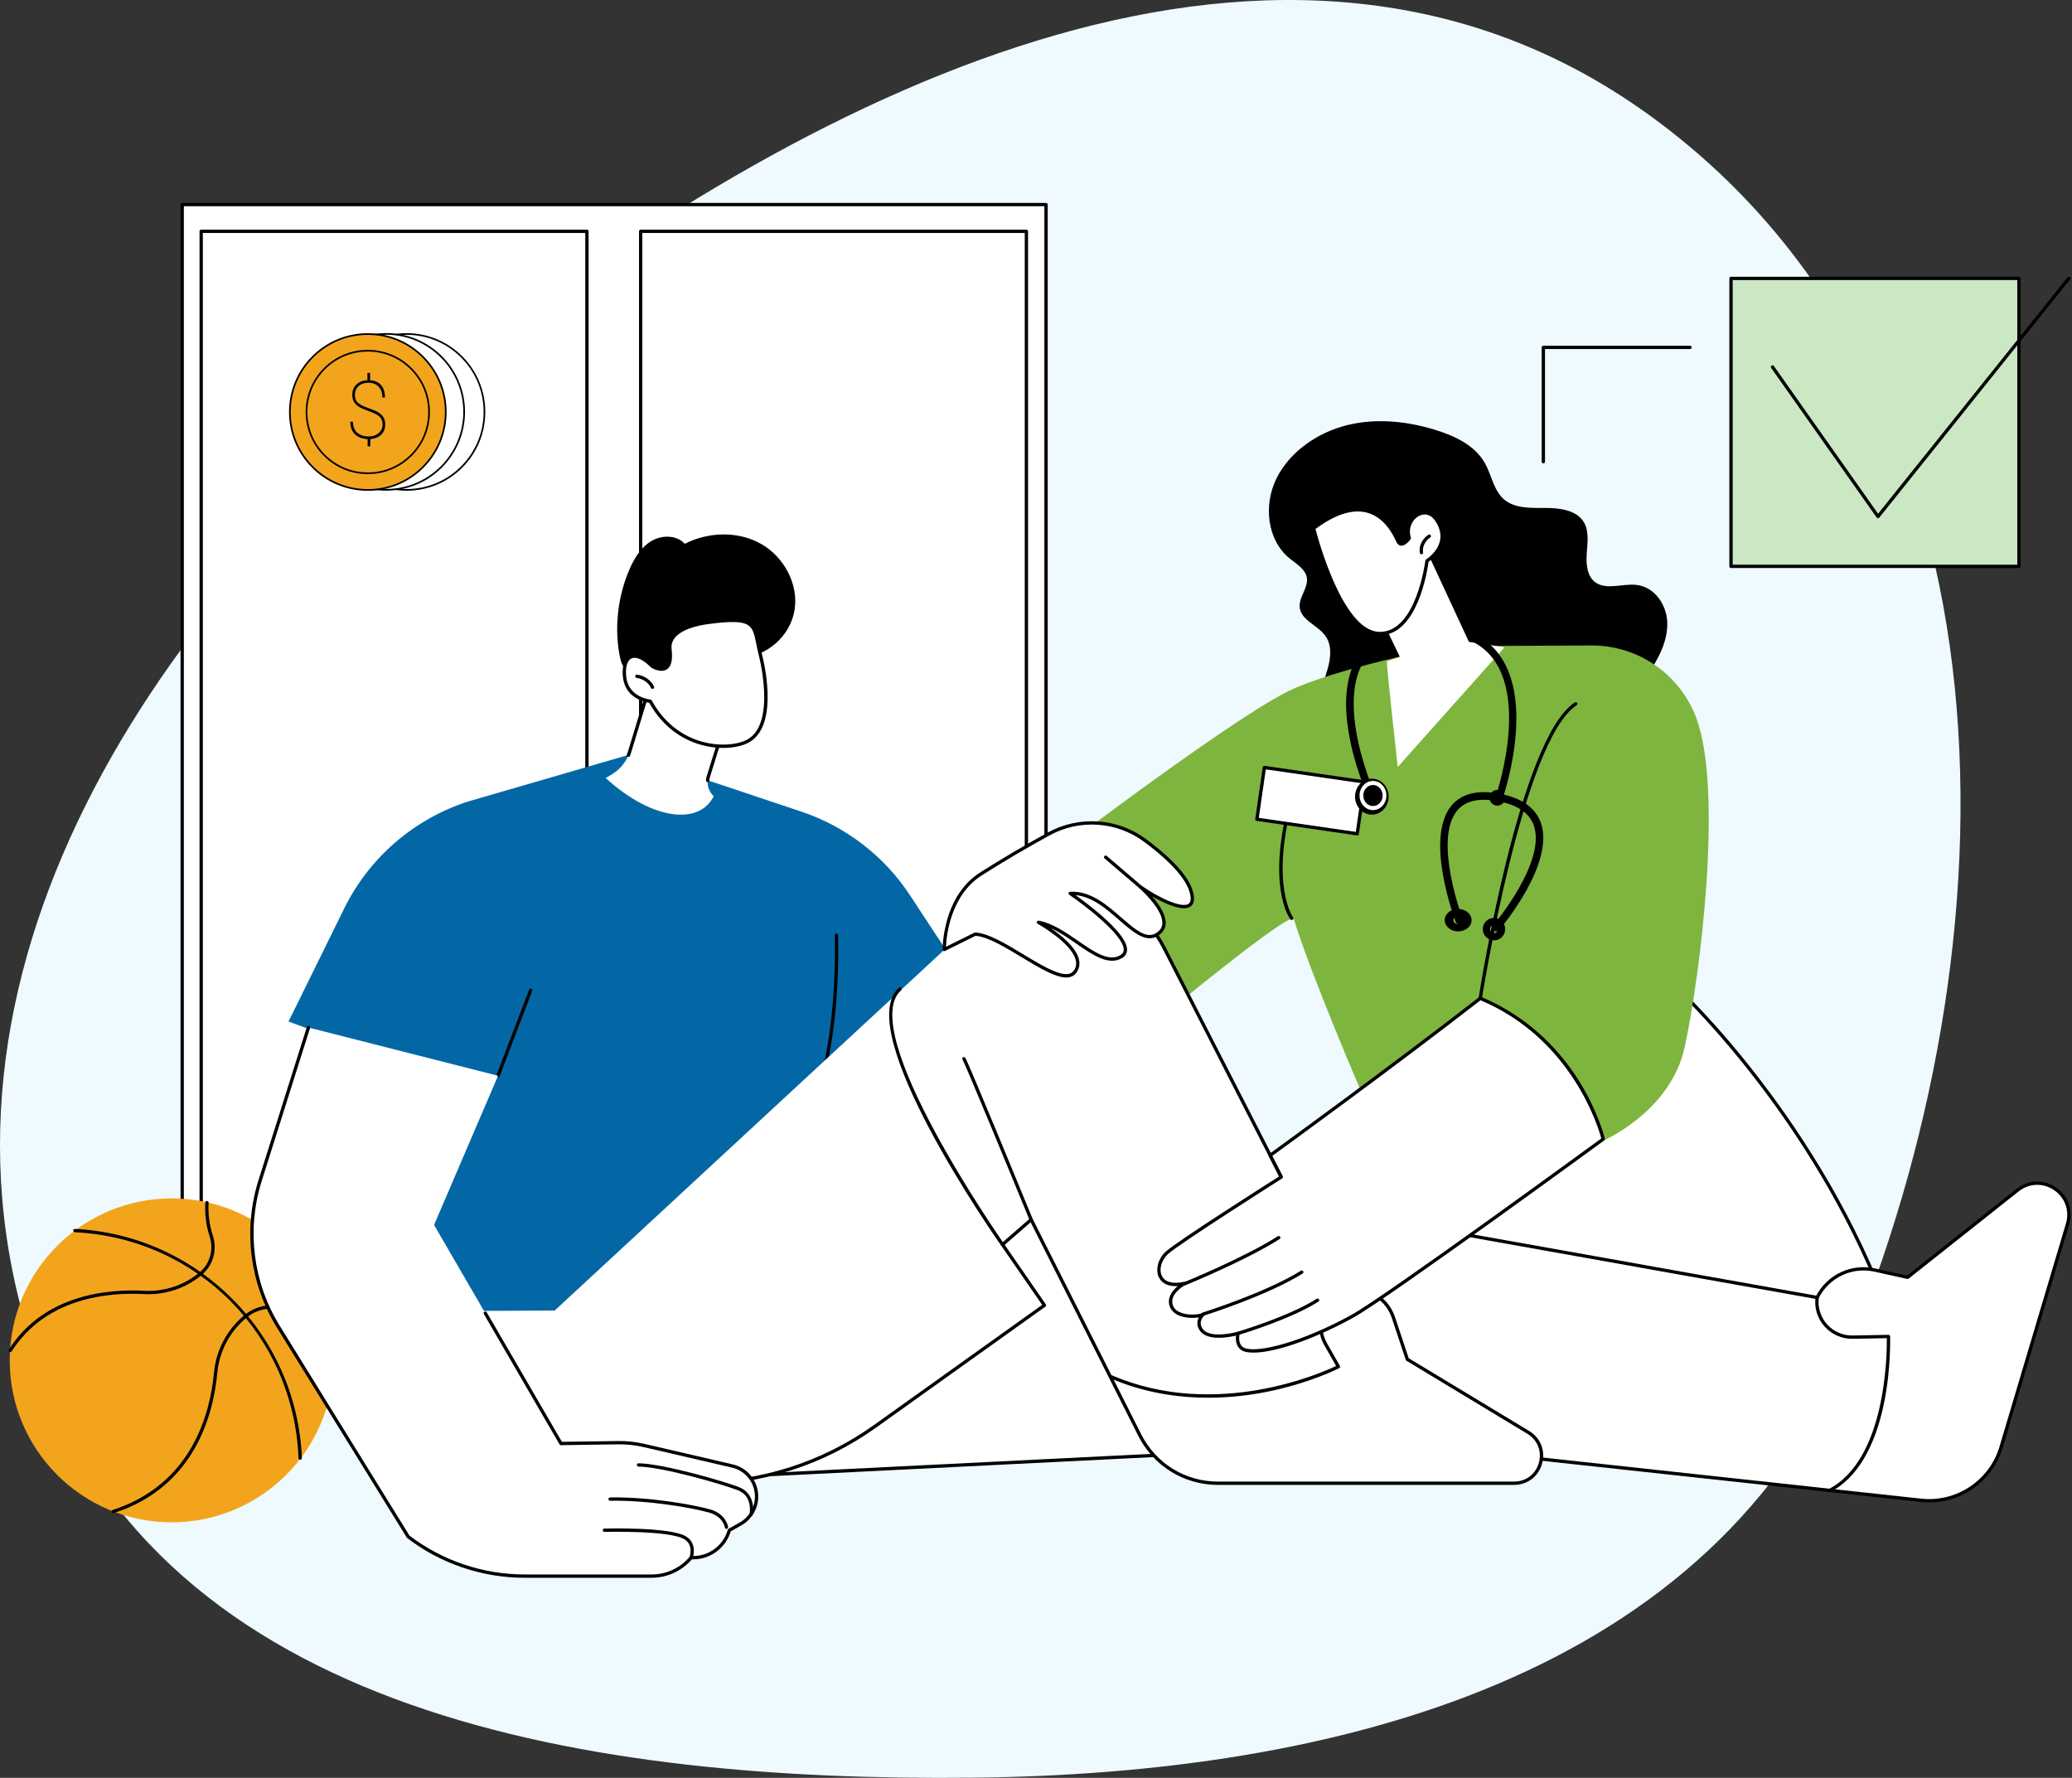 <svg xmlns="http://www.w3.org/2000/svg" width="725" height="622" viewBox="0 0 725 622" fill="none"><rect x="0" y="0" width="725" height="622" fill="#333333" stroke="none"/><path fill-rule="evenodd" clip-rule="evenodd" d="M340.341 621.944C466.701 620.652 600.215 587.263 648.096 468.92C708.199 320.368 705.571 132.087 575.996 39.495C449.837 -50.656 287.973 28.971 165.303 123.925C54.271 209.87 -34.005 342.131 12.84 475.413C57.062 601.233 208.386 623.292 340.341 621.944Z" fill="#EFFAFF"/><g clip-path="url(#clip0_874_21667)"><path d="M366.01 71.578H63.75V447.163H366.01V71.578Z" fill="white"/><path d="M366.01 447.744H63.75C63.429 447.744 63.172 447.484 63.172 447.166V71.578C63.172 71.258 63.432 71 63.75 71H366.01C366.331 71 366.588 71.26 366.588 71.578V447.163C366.588 447.484 366.328 447.741 366.01 447.741V447.744ZM64.328 446.585H365.429V72.159H64.328V446.585Z" fill="black"/><path d="M205.368 80.93H70.398V444.232H205.368V80.93Z" fill="white"/><path d="M205.368 444.81H70.399C70.078 444.81 69.82 444.55 69.82 444.232V80.93C69.82 80.609 70.081 80.352 70.399 80.352H205.368C205.688 80.352 205.946 80.612 205.946 80.93V444.232C205.946 444.553 205.686 444.81 205.368 444.81ZM70.979 443.654H204.789V81.511H70.979V443.654Z" fill="black"/><path d="M359.141 80.93H224.172V444.232H359.141V80.93Z" fill="white"/><path d="M359.141 444.81H224.172C223.851 444.81 223.594 444.55 223.594 444.232V80.93C223.594 80.609 223.854 80.352 224.172 80.352H359.141C359.462 80.352 359.719 80.612 359.719 80.93V444.232C359.719 444.553 359.459 444.81 359.141 444.81ZM224.75 443.654H358.56V81.511H224.75V443.654Z" fill="black"/><path d="M161.526 163.399C172.175 152.75 172.175 135.484 161.526 124.835C150.877 114.186 133.611 114.186 122.962 124.835C112.313 135.484 112.313 152.75 122.962 163.399C133.611 174.048 150.877 174.048 161.526 163.399Z" fill="white"/><path d="M142.246 171.681H142.155C134.793 171.657 127.88 168.769 122.691 163.546C117.502 158.324 114.657 151.393 114.68 144.03C114.728 128.862 127.085 116.555 142.242 116.555H142.332C157.531 116.603 169.856 129.007 169.808 144.206C169.783 151.568 166.895 158.48 161.673 163.671C156.471 168.838 149.575 171.682 142.248 171.682L142.246 171.681ZM142.241 117.145C135.069 117.145 128.322 119.927 123.232 124.985C118.122 130.062 115.294 136.827 115.271 144.031C115.248 151.236 118.032 158.019 123.11 163.129C128.188 168.24 134.952 171.067 142.157 171.091H142.245C149.417 171.091 156.164 168.309 161.254 163.251C166.364 158.173 169.192 151.409 169.215 144.204C169.238 137 166.454 130.217 161.376 125.107C156.298 119.995 149.534 117.169 142.329 117.145H142.241Z" fill="black"/><path d="M154.424 163.376C165.073 152.727 165.073 135.461 154.424 124.812C143.775 114.163 126.509 114.163 115.86 124.812C105.211 135.461 105.211 152.727 115.86 163.376C126.509 174.025 143.775 174.025 154.424 163.376Z" fill="white"/><path d="M135.143 171.658H135.054C127.691 171.634 120.779 168.745 115.59 163.523C110.401 158.3 107.555 151.369 107.578 144.007C107.602 136.644 110.491 129.732 115.713 124.541C120.914 119.374 127.81 116.531 135.138 116.531H135.229C150.428 116.58 162.753 128.984 162.705 144.182C162.656 159.35 150.299 171.658 135.142 171.658H135.143ZM135.139 117.121C127.967 117.121 121.22 119.903 116.13 124.96C111.02 130.038 108.192 136.802 108.17 144.007C108.147 151.211 110.93 157.994 116.008 163.104C121.086 168.216 127.851 171.042 135.055 171.066H135.142C149.976 171.066 162.066 159.024 162.113 144.18C162.16 129.307 150.099 117.168 135.227 117.12H135.138L135.139 117.121Z" fill="black"/><path d="M147.979 163.423C158.628 152.773 158.628 135.508 147.979 124.859C137.33 114.209 120.064 114.209 109.415 124.859C98.766 135.508 98.766 152.773 109.415 163.423C120.064 174.072 137.33 174.072 147.979 163.423Z" fill="#F2A51C"/><path d="M128.701 171.706H128.61C121.247 171.682 114.335 168.794 109.145 163.571C103.955 158.348 101.11 151.417 101.133 144.055C101.157 136.692 104.045 129.78 109.268 124.59C114.469 119.422 121.365 116.578 128.693 116.578H128.784C136.147 116.602 143.059 119.49 148.249 124.713C153.438 129.936 156.283 136.867 156.261 144.229C156.237 151.592 153.348 158.504 148.126 163.694C142.925 168.862 136.029 171.706 128.701 171.706ZM128.695 117.169C121.523 117.169 114.776 119.952 109.686 125.009C104.575 130.087 101.748 136.852 101.724 144.056C101.701 151.261 104.485 158.044 109.564 163.154C114.642 168.265 121.407 171.092 128.611 171.116H128.699C135.872 171.116 142.619 168.334 147.709 163.276C152.82 158.198 155.647 151.434 155.671 144.229C155.693 137.025 152.91 130.241 147.831 125.131C142.753 120.02 135.988 117.194 128.784 117.169H128.695Z" fill="black"/><path d="M143.854 159.3C152.226 150.928 152.226 137.353 143.854 128.981C135.481 120.609 121.907 120.609 113.535 128.981C105.162 137.353 105.162 150.928 113.535 159.3C121.907 167.673 135.481 167.673 143.854 159.3Z" fill="#F2A51C"/><path d="M128.698 165.874H128.625C122.819 165.855 117.369 163.577 113.278 159.459C109.186 155.342 106.942 149.876 106.961 144.07C106.98 138.264 109.258 132.814 113.376 128.723C117.477 124.648 122.914 122.406 128.692 122.406H128.765C134.571 122.425 140.021 124.703 144.112 128.821C148.204 132.939 150.448 138.404 150.429 144.21C150.41 150.016 148.132 155.466 144.014 159.557C139.912 163.632 134.475 165.874 128.698 165.874ZM128.694 122.998C123.071 122.998 117.783 125.178 113.794 129.143C109.788 133.124 107.571 138.425 107.554 144.073C107.535 149.721 109.718 155.037 113.699 159.044C117.68 163.05 122.982 165.267 128.629 165.284H128.699C134.321 165.284 139.609 163.104 143.598 159.139C147.605 155.158 149.821 149.856 149.839 144.208C149.858 138.561 147.675 133.244 143.694 129.238C139.713 125.231 134.411 123.015 128.763 122.998H128.694Z" fill="black"/><path d="M134.463 146.613C134.247 146.067 133.913 145.564 133.472 145.12C133.032 144.678 132.47 144.282 131.801 143.946C131.139 143.612 130.172 143.224 128.929 142.793C127.697 142.365 126.729 141.936 126.053 141.516C125.384 141.102 124.9 140.635 124.616 140.132C124.331 139.629 124.188 138.932 124.191 138.062C124.195 136.84 124.634 135.831 125.499 135.064C126.367 134.294 127.539 133.907 128.983 133.911C130.468 133.916 131.654 134.384 132.506 135.305C133.361 136.228 133.791 137.463 133.787 138.978C133.787 139.027 133.827 139.068 133.877 139.069L134.613 139.072C134.663 139.072 134.703 139.031 134.704 138.982C134.709 137.204 134.248 135.774 133.331 134.737C132.429 133.715 131.135 133.14 129.486 133.028L129.494 130.563C129.494 130.513 129.453 130.473 129.404 130.471L128.654 130.469C128.605 130.469 128.564 130.509 128.563 130.559L128.555 133.023C127.016 133.087 125.743 133.57 124.774 134.456C123.783 135.363 123.279 136.583 123.273 138.085C123.271 139.005 123.438 139.8 123.774 140.447C124.109 141.095 124.633 141.67 125.332 142.156C126.025 142.637 127.115 143.14 128.575 143.651C130.021 144.156 131.125 144.64 131.862 145.091C132.59 145.537 133.111 146.029 133.414 146.555C133.717 147.079 133.869 147.755 133.866 148.561C133.862 149.726 133.401 150.72 132.496 151.512C131.587 152.307 130.417 152.708 129.019 152.704C127.321 152.699 125.964 152.244 124.984 151.354C124.007 150.466 123.513 149.219 123.519 147.648C123.519 147.598 123.479 147.558 123.429 147.557L122.693 147.554C122.643 147.554 122.603 147.594 122.602 147.644C122.596 149.453 123.133 150.897 124.197 151.936C125.244 152.957 126.738 153.522 128.638 153.616L128.63 156.08C128.63 156.13 128.67 156.17 128.72 156.172L129.471 156.174C129.52 156.174 129.561 156.134 129.562 156.084L129.57 153.605C131.128 153.506 132.394 153.006 133.332 152.118C134.291 151.212 134.779 150.01 134.783 148.545C134.786 147.81 134.677 147.161 134.463 146.614V146.613Z" fill="black"/><path d="M60.07 532.6C91.364 532.6 116.733 507.231 116.733 475.937C116.733 444.642 91.364 419.273 60.07 419.273C28.775 419.273 3.406 444.642 3.406 475.937C3.406 507.231 28.775 532.6 60.07 532.6Z" fill="#F2A51C"/><path d="M105.041 510.717C104.73 510.717 104.476 510.473 104.462 510.16C102.757 467.212 69.1 433.224 26.175 431.103C25.857 431.087 25.61 430.816 25.626 430.495C25.642 430.175 25.894 429.93 26.233 429.946C47.102 430.979 66.713 439.74 81.456 454.616C96.207 469.504 104.788 489.214 105.619 510.115C105.632 510.436 105.382 510.704 105.064 510.717C105.056 510.717 105.049 510.717 105.041 510.717Z" fill="black"/><path d="M39.681 529.379C39.437 529.379 39.211 529.224 39.129 528.977C39.032 528.672 39.198 528.346 39.503 528.249C67.222 519.283 73.559 494.353 74.871 480.291C75.612 472.326 79.412 465.151 85.568 460.081C89.86 456.545 95.732 455.696 100.889 457.862C105.494 459.797 110.144 461.006 114.709 461.455C115.028 461.487 115.261 461.771 115.23 462.089C115.198 462.407 114.92 462.643 114.596 462.609C109.915 462.147 105.15 460.911 100.44 458.932C95.677 456.932 90.26 457.715 86.302 460.974C80.385 465.847 76.734 472.744 76.022 480.398C74.684 494.744 68.207 520.182 39.858 529.35C39.797 529.368 39.739 529.379 39.679 529.379H39.681Z" fill="black"/><path d="M3.578 473.062C3.473 473.062 3.363 473.033 3.268 472.97C2.997 472.799 2.919 472.439 3.092 472.171C15.498 452.726 38.034 450.931 50.359 451.591C57.484 451.972 64.4 449.696 69.82 445.177C73.463 442.141 74.858 437.226 73.376 432.65C72.112 428.75 71.597 424.731 71.844 420.707C71.862 420.389 72.146 420.144 72.456 420.165C72.774 420.184 73.018 420.46 72.997 420.778C72.758 424.655 73.255 428.529 74.475 432.293C76.104 437.318 74.567 442.725 70.558 446.066C64.91 450.771 57.716 453.144 50.293 452.747C38.224 452.101 16.155 453.846 4.065 472.794C3.954 472.968 3.768 473.062 3.576 473.062H3.578Z" fill="black"/><path d="M587.579 346.453C587.579 346.453 636.635 391.738 661.542 461.173L495.5 457.399V388.718L587.579 346.453Z" fill="white"/><path d="M661.542 461.752C661.542 461.752 661.534 461.752 661.529 461.752L495.487 457.977C495.172 457.969 494.922 457.712 494.922 457.399V388.718C494.922 388.492 495.053 388.287 495.258 388.193L587.337 345.928C587.547 345.831 587.8 345.87 587.97 346.028C588.462 346.482 637.419 392.204 662.086 460.979C662.152 461.158 662.123 461.357 662.01 461.512C661.9 461.665 661.726 461.754 661.54 461.754L661.542 461.752ZM496.078 456.834L660.709 460.577C637.025 395.211 591.474 350.953 587.463 347.145L496.078 389.092V456.836V456.834Z" fill="black"/><path d="M572.692 204.647C567.877 204.069 562.252 206.5 558.367 203.835C555.297 201.729 554.929 197.413 555.205 193.634C555.481 189.854 556.078 185.764 554.146 182.615C551.623 178.499 545.895 177.711 540.852 177.711C535.805 177.711 530.251 177.955 526.482 174.898C522.629 171.773 521.966 166.251 519.522 161.956C516.042 155.835 509.098 152.507 502.203 150.394C492.394 147.387 481.657 146.191 471.354 148.746C461.053 151.298 451.27 157.982 446.625 167.436C441.981 176.891 443.429 189.01 451.23 195.363C453.72 197.39 456.992 199.214 457.313 202.442C457.641 205.746 454.59 208.865 454.747 212.193C454.971 216.893 460.935 218.63 463.673 222.349C467.424 227.446 464.425 234.758 462.209 240.987C460.214 246.586 458.932 252.618 460.272 258.198C461.479 263.226 465.261 267.747 470.313 268.938C475.572 275.979 484.94 280.056 494.297 280.466C506.275 280.989 518.216 276.594 529.36 271.445C547.538 263.048 565.317 251.919 576.732 235.62C580.47 230.284 583.54 224.16 583.387 217.897C583.235 211.636 579.016 205.404 572.692 204.644V204.647Z" fill="black"/><path d="M506.437 226.068L556.826 225.821C573.225 225.739 587.905 235.935 593.587 251.316C602.863 276.418 595.117 340.412 589.455 366.449C584.58 388.88 560.963 399.091 560.963 399.091L476.62 382.677C476.62 382.677 458.97 341.857 452.72 321.542C451.713 318.273 404.92 357.016 404.92 357.016L356.617 307.959C356.617 307.959 427.624 253.396 450.583 241.92C466.569 233.927 506.434 226.07 506.434 226.07L506.437 226.068Z" fill="#7EB53E"/><path d="M517.947 349.861C517.918 349.861 517.886 349.861 517.857 349.853C517.542 349.803 517.326 349.508 517.374 349.19C517.955 345.482 531.785 258.223 551.028 245.773C551.296 245.599 551.656 245.675 551.83 245.944C552.003 246.212 551.927 246.572 551.659 246.745C532.85 258.917 518.662 348.467 518.52 349.369C518.475 349.656 518.228 349.858 517.947 349.858V349.861Z" fill="black"/><path d="M451.97 321.866C451.794 321.866 451.62 321.787 451.507 321.634C451.152 321.164 442.944 309.735 451.412 279.243C451.497 278.936 451.817 278.757 452.125 278.841C452.432 278.928 452.614 279.246 452.527 279.553C444.234 309.41 452.351 320.827 452.432 320.94C452.622 321.198 452.569 321.561 452.314 321.75C452.209 321.829 452.088 321.866 451.967 321.866H451.97Z" fill="black"/><path d="M477.505 273.615L442.398 268.531L439.775 286.647L474.882 291.731L477.505 273.615Z" fill="white"/><path d="M474.898 292.287C474.869 292.287 474.843 292.287 474.814 292.282L439.706 287.199C439.391 287.154 439.17 286.86 439.217 286.542L441.84 268.427C441.862 268.274 441.943 268.138 442.067 268.046C442.19 267.954 442.343 267.914 442.498 267.935L477.605 273.019C477.921 273.063 478.142 273.358 478.094 273.676L475.471 291.791C475.45 291.943 475.369 292.08 475.245 292.172C475.145 292.248 475.022 292.287 474.898 292.287ZM440.447 286.134L474.409 291.049L476.867 274.08L442.905 269.165L440.447 286.134Z" fill="black"/><path d="M305.559 461.305H135.661L108.131 360.032L100.961 357.391L120.43 317.857C129.264 299.921 145.032 286.366 164.088 280.323L220.522 263.93L280.563 284.013C296.105 289.257 309.442 299.558 318.444 313.268L348.032 358.324L310.122 389.891L305.557 461.311L305.559 461.305Z" fill="#0367A5"/><path d="M174.276 376.948C174.208 376.948 174.137 376.935 174.068 376.908C173.769 376.795 173.619 376.459 173.734 376.162L185.139 346.24C185.252 345.94 185.586 345.791 185.886 345.906C186.185 346.019 186.335 346.356 186.219 346.653L174.815 376.575C174.725 376.806 174.507 376.948 174.273 376.948H174.276Z" fill="black"/><path d="M283.04 391.177C282.959 391.177 282.875 391.159 282.796 391.122C282.507 390.988 282.38 390.643 282.515 390.352C293.646 366.42 292.1 327.611 292.085 327.222C292.071 326.902 292.318 326.634 292.639 326.618C292.957 326.602 293.228 326.852 293.244 327.172C293.259 327.564 294.818 366.651 283.566 390.841C283.469 391.051 283.258 391.174 283.04 391.174V391.177Z" fill="black"/><path d="M322.449 415.35L512.475 431.932L635.827 453.943C639.567 446.491 647.886 442.535 656.018 444.344L667.462 446.891L705.963 416.38C714.443 409.659 726.525 417.857 723.434 428.234L700.199 506.238C696.572 518.415 684.776 526.264 672.159 524.892L488.648 504.958L254.352 516.638C254.352 516.638 325.934 415.35 322.449 415.35Z" fill="white"/><path d="M675.017 525.628C674.05 525.628 673.077 525.575 672.097 525.47L488.634 505.539L254.381 517.217C254.166 517.227 253.953 517.111 253.845 516.917C253.737 516.722 253.753 516.483 253.879 516.305C280.82 478.182 320.801 420.465 321.968 415.673C321.903 415.573 321.866 415.455 321.871 415.326C321.887 414.984 322.215 414.735 322.547 414.779L512.528 431.359L635.512 453.301C639.465 445.85 647.892 441.947 656.148 443.784L667.324 446.27L705.609 415.931C709.67 412.711 715.066 412.508 719.358 415.413C723.659 418.325 725.48 423.424 723.995 428.405L700.76 506.409C697.335 517.911 686.782 525.63 675.022 525.633L675.017 525.628ZM488.652 504.379C488.673 504.379 488.694 504.379 488.715 504.382L672.226 524.316C684.563 525.656 696.1 517.984 699.648 506.072L722.883 428.069C724.218 423.582 722.578 418.99 718.707 416.367C714.843 413.752 709.983 413.933 706.327 416.832L667.826 447.343C667.689 447.451 667.51 447.493 667.34 447.453L655.895 444.906C648.013 443.153 639.972 446.972 636.348 454.198C636.232 454.426 635.98 454.553 635.728 454.508L512.376 432.498L323.051 415.978C322.349 418.217 317.342 426.959 289.46 467.369C274.341 489.282 258.907 511.182 255.511 515.994L488.62 504.374C488.62 504.374 488.639 504.374 488.649 504.374L488.652 504.379Z" fill="black"/><path d="M640.021 522.126C639.811 522.126 639.606 522.01 639.503 521.808C639.359 521.524 639.472 521.174 639.758 521.03C660.055 510.711 660.276 473.256 660.21 468.172L648.495 468.385C644.721 468.525 641.075 466.997 638.52 464.198C635.963 461.399 634.772 457.635 635.253 453.874C635.293 453.556 635.587 453.332 635.902 453.372C636.22 453.411 636.444 453.703 636.404 454.021C635.965 457.443 637.051 460.871 639.377 463.417C641.703 465.967 645.023 467.355 648.466 467.229L660.77 467.005C660.77 467.005 660.778 467.005 660.78 467.005C661.091 467.005 661.348 467.252 661.359 467.565C661.361 467.673 661.711 478.431 659.319 490.435C656.136 506.416 649.554 517.353 640.287 522.065C640.202 522.107 640.113 522.128 640.024 522.128L640.021 522.126Z" fill="black"/><path d="M194.107 458.495L343.514 320.174C363.306 301.917 395.031 307.584 407.298 331.569L468.9 452.013C476.517 449.153 484.983 453.198 487.556 460.926L492.435 475.579L534.739 501.13C543.05 506.151 539.491 518.927 529.782 518.927H426.159C414.594 518.927 404.015 512.409 398.803 502.069L360.811 426.699L350.787 435.428L365.461 456.665L306.217 498.983C288.057 511.954 266.296 518.927 243.981 518.927H195.776L161.641 458.671L194.112 458.495H194.107Z" fill="white"/><path d="M529.776 519.507H426.156C414.304 519.507 403.623 512.926 398.282 502.33L360.624 427.626L351.551 435.524L365.931 456.336C366.11 456.596 366.049 456.953 365.792 457.137L306.547 499.455C288.18 512.573 266.545 519.507 243.975 519.507H195.77C195.562 519.507 195.368 519.394 195.265 519.213L161.13 458.956C160.972 458.678 161.07 458.325 161.348 458.168C161.627 458.01 161.982 458.107 162.137 458.386L196.107 518.348H243.975C266.301 518.348 287.707 511.488 305.874 498.511L364.656 456.525L350.308 435.755C350.14 435.513 350.182 435.182 350.405 434.99L360.43 426.261C360.564 426.143 360.748 426.096 360.921 426.13C361.097 426.164 361.247 426.277 361.326 426.437L399.317 501.807C404.461 512.008 414.743 518.345 426.156 518.345H529.776C533.934 518.345 537.341 515.759 538.455 511.753C539.569 507.748 537.992 503.773 534.434 501.623L492.129 476.072C492.011 476.002 491.921 475.891 491.879 475.76L487.001 461.106C485.808 457.516 483.269 454.643 479.86 453.016C476.453 451.392 472.632 451.226 469.099 452.553C468.823 452.656 468.513 452.538 468.379 452.275L406.777 331.83C401.012 320.557 390.562 312.819 378.111 310.598C365.668 308.38 353.199 312.023 343.902 320.599L332.561 330.098C332.316 330.303 331.951 330.272 331.746 330.027C331.541 329.783 331.572 329.417 331.819 329.212L343.14 319.732C352.684 310.927 365.513 307.176 378.316 309.46C391.127 311.744 401.88 319.708 407.81 331.305L469.18 451.294C472.871 450.049 476.821 450.282 480.359 451.97C484.057 453.734 486.807 456.848 488.102 460.738L492.912 475.189L535.033 500.63C539.049 503.056 540.831 507.543 539.572 512.063C538.313 516.582 534.468 519.502 529.776 519.502V519.507Z" fill="black"/><path d="M360.81 427.285C360.582 427.285 360.366 427.148 360.274 426.925C354.058 411.769 337.725 372.133 336.792 370.729C336.616 370.464 336.687 370.104 336.952 369.925C337.218 369.749 337.578 369.82 337.754 370.085C338.934 371.859 360.429 424.251 361.344 426.483C361.465 426.78 361.323 427.116 361.029 427.237C360.955 427.266 360.881 427.282 360.808 427.282L360.81 427.285Z" fill="black"/><path d="M350.782 436.008C350.601 436.008 350.42 435.922 350.307 435.761C348.151 432.694 297.738 360.465 314.539 345.575C314.778 345.365 315.144 345.383 315.357 345.625C315.569 345.864 315.546 346.23 315.307 346.443C299.273 360.652 350.732 434.355 351.255 435.096C351.439 435.359 351.376 435.719 351.114 435.903C351.011 435.974 350.895 436.008 350.78 436.008H350.782Z" fill="black"/><path d="M422.757 489.005C412.257 489.005 400.463 487.317 388.672 482.266C388.378 482.139 388.241 481.8 388.367 481.506C388.493 481.212 388.835 481.077 389.127 481.201C425.573 496.822 462.62 480.242 467.514 477.9L463.251 470.404C459.579 463.727 461.984 455.253 468.608 451.505C468.886 451.347 469.238 451.445 469.396 451.723C469.554 452.002 469.457 452.354 469.178 452.512C463.104 455.95 460.898 463.722 464.26 469.836L468.823 477.86C468.902 477.997 468.92 478.16 468.876 478.312C468.831 478.465 468.726 478.591 468.587 478.662C468.487 478.715 458.394 483.874 443.582 486.876C437.732 488.061 430.603 489.005 422.755 489.005H422.757Z" fill="black"/><path d="M107.927 359.492L90.855 413.517C85.643 430.559 88.03 449.027 97.4 464.179L142.837 537.644C154.505 546.578 168.782 551.416 183.47 551.416H228.027C233.344 551.416 238.391 549.059 241.805 544.974H242.546C248.439 544.974 253.609 541.05 255.202 535.37L259.166 533.125C262.604 531.18 264.727 527.532 264.727 523.576C264.727 518.475 261.213 514.046 256.248 512.892L225.356 505.716C222.363 505.02 219.295 504.691 216.22 504.736L196.276 505.022L151.882 428.559L174.268 376.364L107.924 359.492H107.927Z" fill="white"/><path d="M228.028 551.997H183.471C168.741 551.997 154.185 547.064 142.486 538.104C142.431 538.062 142.384 538.009 142.347 537.949L96.909 464.484C87.45 449.19 85.042 430.549 90.302 413.349L107.376 359.319C107.473 359.014 107.796 358.846 108.104 358.94C108.409 359.038 108.577 359.361 108.482 359.666L91.411 413.69C86.249 430.567 88.612 448.861 97.898 463.875L143.277 537.249C154.761 546.013 169.033 550.838 183.474 550.838H228.031C233.193 550.838 238.053 548.567 241.364 544.604C241.475 544.472 241.638 544.396 241.809 544.396H242.55C248.159 544.396 253.132 540.622 254.648 535.215C254.691 535.068 254.788 534.942 254.919 534.868L258.885 532.623C262.134 530.784 264.153 527.317 264.153 523.579C264.153 518.719 260.852 514.556 256.123 513.457L225.231 506.281C222.285 505.598 219.262 505.272 216.234 505.314L196.29 505.601C196.082 505.598 195.885 505.493 195.78 505.312L169.309 459.716C169.149 459.44 169.243 459.086 169.519 458.925C169.798 458.765 170.15 458.86 170.311 459.136L196.61 504.436L216.216 504.155C219.338 504.113 222.453 504.447 225.491 505.151L256.383 512.327C261.64 513.549 265.309 518.175 265.309 523.576C265.309 527.732 263.065 531.583 259.453 533.628L255.692 535.757C253.96 541.536 248.59 545.553 242.545 545.553H242.072C238.542 549.65 233.44 551.995 228.025 551.995L228.028 551.997Z" fill="black"/><path d="M241.809 545.557C241.74 545.557 241.669 545.544 241.601 545.517C241.301 545.404 241.152 545.071 241.267 544.771C241.33 544.6 242.789 540.61 239.504 538.552C234.375 535.343 211.74 535.94 211.511 535.945C211.188 535.955 210.925 535.703 210.914 535.382C210.906 535.062 211.159 534.796 211.477 534.788C212.423 534.762 234.696 534.179 240.116 537.572C244.216 540.137 242.368 545.134 242.35 545.184C242.261 545.415 242.043 545.557 241.809 545.557Z" fill="black"/><path d="M254.199 534.891C253.915 534.891 253.668 534.684 253.626 534.394C253.602 534.234 253 530.633 248.301 529.243C242.97 527.666 227.3 524.817 213.487 525.048C213.485 525.048 213.479 525.048 213.477 525.048C213.161 525.048 212.904 524.796 212.899 524.477C212.893 524.157 213.148 523.894 213.469 523.889C227.384 523.652 243.238 526.535 248.629 528.131C254.07 529.742 254.746 534.045 254.772 534.229C254.816 534.544 254.598 534.839 254.28 534.883C254.251 534.886 254.225 534.889 254.199 534.889V534.891Z" fill="black"/><path d="M262.856 530.326C262.819 530.326 262.783 530.323 262.746 530.315C262.433 530.255 262.225 529.953 262.286 529.637C262.333 529.385 263.406 523.403 258.199 521.382C252.847 519.305 231.896 513.223 223.414 513.102C223.094 513.097 222.839 512.834 222.844 512.516C222.849 512.195 223.136 511.938 223.43 511.945C232.038 512.066 253.215 518.206 258.617 520.304C264.73 522.677 263.437 529.787 263.421 529.858C263.369 530.134 263.124 530.329 262.854 530.329L262.856 530.326Z" fill="black"/><path d="M220.33 199.017C222.02 195.164 224.359 191.379 227.987 189.248C231.614 187.116 236.773 187.147 239.609 190.254C247.831 186.057 258.145 185.723 266.201 190.231C274.257 194.738 279.469 204.279 278.029 213.395C276.586 222.51 268.017 230.214 258.794 229.857C256.308 237.61 248.076 242.646 239.935 242.844C232.584 243.022 218.929 238.793 217.081 230.598C214.76 220.292 216.106 208.643 220.33 199.015V199.017Z" fill="black"/><path d="M252.612 256.421L247.86 271.671C247.108 274.084 247.818 276.712 249.726 278.589C244.369 289.166 227.482 286.474 211.945 272.199L213.917 271.032C217.029 269.187 219.286 266.375 220.283 263.102L226.528 242.567C226.528 242.567 233.73 234.227 252.612 256.421Z" fill="white"/><path d="M247.593 273.6C247.577 273.6 247.559 273.6 247.54 273.6C247.222 273.571 246.986 273.29 247.015 272.972C247.059 272.475 247.157 271.978 247.306 271.497L251.964 256.552C241.474 244.291 234.753 241.652 230.955 241.61C230.923 241.61 230.889 241.61 230.858 241.61C228.537 241.61 227.346 242.58 227.041 242.869L220.836 263.27C220.712 263.675 220.57 264.075 220.412 264.458C220.291 264.755 219.952 264.897 219.658 264.776C219.361 264.656 219.219 264.317 219.34 264.022C219.485 263.67 219.613 263.305 219.726 262.934L225.971 242.398C225.995 242.322 226.035 242.248 226.087 242.188C226.148 242.117 227.622 240.453 230.855 240.453C230.866 240.453 230.879 240.453 230.889 240.453C234.958 240.469 242.105 243.187 253.049 256.048C253.178 256.2 253.22 256.405 253.162 256.594L248.41 271.844C248.284 272.246 248.203 272.662 248.166 273.077C248.14 273.379 247.885 273.605 247.59 273.605L247.593 273.6Z" fill="black"/><path d="M265.922 228.505C265.922 228.505 272.614 252.949 261.932 259.15C255.595 262.829 237.091 262.782 227.526 245.327C227.526 245.327 219.42 244.636 218.553 236.929C217.686 229.223 222.167 226.944 228.147 233.065C228.147 233.065 235.722 237.831 234.421 227.136C233.853 222.475 238.639 218.919 248.257 217.697C265.659 215.486 263.596 219.132 265.925 228.505H265.922Z" fill="white"/><path d="M253.043 261.676C250.664 261.676 248.057 261.358 245.357 260.607C239.958 259.1 232.441 255.321 227.161 245.864C225.602 245.627 218.786 244.184 217.977 236.996C217.535 233.077 218.44 230.283 220.453 229.326C222.579 228.316 225.436 229.484 228.509 232.606C228.895 232.832 231.248 234.144 232.691 233.224C233.837 232.496 234.234 230.414 233.845 227.202C233.214 222.032 238.442 218.357 248.183 217.119C263.054 215.23 264.232 217.482 265.727 224.892C265.935 225.927 266.172 227.1 266.484 228.356C266.787 229.465 273.142 253.31 262.224 259.647C260.192 260.827 256.925 261.671 253.043 261.671V261.676ZM222.033 230.143C221.638 230.143 221.273 230.219 220.95 230.372C219.433 231.092 218.752 233.518 219.128 236.864C219.932 244.016 227.5 244.744 227.576 244.749C227.77 244.765 227.941 244.878 228.036 245.049C233.127 254.34 240.434 258.031 245.67 259.489C252.414 261.369 258.678 260.37 261.643 258.648C271.817 252.742 265.43 228.897 265.365 228.656C265.365 228.65 265.365 228.648 265.362 228.642C265.044 227.36 264.805 226.172 264.592 225.123C263.246 218.442 262.839 216.428 248.33 218.271C239.314 219.417 234.454 222.621 234.993 227.063C235.448 230.803 234.883 233.205 233.308 234.204C231.122 235.589 227.97 233.639 227.836 233.555C227.797 233.531 227.763 233.502 227.731 233.468C225.628 231.313 223.589 230.141 222.033 230.141V230.143Z" fill="black"/><path d="M228.326 241.022C228.108 241.022 227.898 240.898 227.8 240.685C226.954 238.859 224.933 237.45 222.772 237.177C222.454 237.137 222.231 236.845 222.27 236.53C222.31 236.212 222.601 235.989 222.917 236.028C225.498 236.354 227.827 237.991 228.849 240.199C228.983 240.488 228.857 240.833 228.568 240.969C228.489 241.006 228.405 241.022 228.323 241.022H228.326Z" fill="black"/><path d="M341.212 326.821L330.407 332.178C330.407 332.178 330.089 314.047 343.333 305.686C350.209 301.346 357.304 297.07 366.887 291.789C377.574 285.899 390.729 286.709 400.546 293.955C408.113 299.541 415.018 306.083 416.745 311.728C419.904 322.063 406.415 315.421 399.114 310.362C399.114 310.362 411.302 320.965 405.934 326.074C397.891 333.731 388.597 311.742 374.472 312.567C374.472 312.567 400.162 330.067 392.28 334.693C384.657 339.167 374.254 324.676 363.341 322.673C363.341 322.673 381.443 332.666 376.157 339.963C371.239 346.749 351.387 327.31 341.212 326.823V326.821Z" fill="white"/><path d="M373.09 341.982C369.215 341.982 363.501 338.528 357.55 334.93C351.665 331.371 345.581 327.691 341.33 327.41L330.664 332.698C330.486 332.788 330.275 332.777 330.107 332.675C329.936 332.572 329.831 332.388 329.828 332.191C329.826 332.007 329.66 313.637 343.026 305.2C351.04 300.14 358.092 295.979 366.61 291.285C377.492 285.287 390.95 286.152 400.893 293.49C407.306 298.224 415.357 305.2 417.299 311.561C418.138 314.302 417.907 316.171 416.613 317.117C414.061 318.981 408.053 316.431 403.098 313.569C405.34 316.137 407.808 319.648 407.879 322.734C407.913 324.224 407.393 325.489 406.336 326.495C401.821 330.793 396.898 326.498 391.686 321.953C387.207 318.048 382.184 313.669 376.344 313.172C381.025 316.518 394.553 326.687 394.361 332.365C394.322 333.571 393.72 334.523 392.574 335.195C387.909 337.934 382.423 334.155 376.614 330.154C373.686 328.138 370.692 326.075 367.649 324.69C371.423 327.281 376.609 331.516 377.553 335.737C377.926 337.406 377.613 338.944 376.627 340.305C375.773 341.485 374.564 341.985 373.092 341.985L373.09 341.982ZM341.209 326.246C341.209 326.246 341.228 326.246 341.238 326.246C345.786 326.464 352.07 330.264 358.15 333.939C365.554 338.415 373.21 343.044 375.689 339.624C376.483 338.528 376.725 337.338 376.422 335.989C375.056 329.868 363.183 323.249 363.062 323.184C362.815 323.047 362.702 322.75 362.797 322.482C362.891 322.214 363.17 322.056 363.446 322.106C368.256 322.989 372.837 326.146 377.271 329.2C383.007 333.15 387.958 336.562 391.988 334.197C392.779 333.731 393.176 333.122 393.202 332.328C393.373 327.276 379.506 316.699 374.146 313.048C373.941 312.909 373.849 312.654 373.915 312.415C373.981 312.176 374.191 312.005 374.438 311.992C381.561 311.576 387.336 316.626 392.443 321.081C398.236 326.133 401.965 329.055 405.535 325.657C406.357 324.874 406.746 323.925 406.72 322.76C406.607 317.711 398.811 310.869 398.732 310.801C398.501 310.599 398.467 310.252 398.656 310.007C398.845 309.765 399.19 309.71 399.442 309.886C405.687 314.215 413.583 317.89 415.93 316.179C416.992 315.403 416.658 313.424 416.19 311.897C414.337 305.839 406.473 299.049 400.202 294.421C390.621 287.35 377.652 286.517 367.165 292.297C358.67 296.981 351.634 301.131 343.641 306.178C332.52 313.198 331.166 327.457 331.003 331.237L340.949 326.306C341.031 326.267 341.117 326.246 341.207 326.246H341.209Z" fill="black"/><path d="M399.11 310.941C398.976 310.941 398.842 310.896 398.734 310.802L386.491 300.333C386.249 300.125 386.22 299.76 386.428 299.515C386.635 299.271 387.003 299.245 387.245 299.452L399.488 309.921C399.73 310.129 399.759 310.494 399.551 310.739C399.438 310.873 399.276 310.941 399.113 310.941H399.11Z" fill="black"/><path d="M444.452 404.199L448.34 411.78C448.34 411.78 413.058 434.134 408.393 438.216C403.728 442.298 404.019 451.337 414.517 449.006C414.517 449.006 407.915 452.478 409.954 457.144C411.742 461.231 419.149 460.787 420.899 459.911C420.899 459.911 418.21 462.406 420.397 465.321C423.375 469.292 433.179 466.501 433.179 466.501C433.179 466.501 431.867 471.75 436.386 472.478C443.753 473.666 459.768 467.962 473.352 460.416C485.684 453.564 560.965 398.527 560.965 398.527C560.965 398.527 552.851 363.809 517.945 349.281C485.682 374.377 444.452 404.202 444.452 404.202V404.199Z" fill="white"/><path d="M438.632 473.22C437.793 473.22 437.012 473.165 436.295 473.049C434.923 472.828 433.893 472.208 433.23 471.204C432.373 469.906 432.363 468.279 432.468 467.28C429.926 467.879 422.601 469.225 419.933 465.669C418.603 463.894 418.84 462.157 419.463 460.909C417.652 461.203 415.055 461.161 412.955 460.399C411.215 459.768 410.027 458.751 409.425 457.376C408.11 454.372 410.019 451.672 412.095 449.945C407.911 450.203 406.202 448.279 405.535 446.962C404.155 444.236 405.243 440.204 408.013 437.781C412.429 433.917 443.297 414.294 447.584 411.576L443.938 404.466C443.807 404.211 443.883 403.901 444.114 403.733C444.527 403.436 485.704 373.627 517.592 348.825C517.757 348.696 517.978 348.667 518.17 348.749C536.346 356.313 547.167 369.405 553.044 379.054C559.41 389.508 561.513 398.31 561.534 398.4C561.586 398.626 561.499 398.862 561.31 398.999C560.558 399.548 485.859 454.135 473.637 460.927C462.5 467.114 447.453 473.225 438.632 473.225V473.22ZM433.18 465.921C433.327 465.921 433.472 465.979 433.582 466.084C433.73 466.228 433.793 466.439 433.743 466.638C433.737 466.662 433.172 469.015 434.203 470.571C434.678 471.288 435.446 471.738 436.482 471.906C443.21 472.994 458.605 467.947 473.074 459.907C484.829 453.378 554.96 402.195 560.309 398.289C559.305 394.549 550.082 363.457 518.036 349.945C487.864 373.398 449.537 401.23 445.197 404.377L448.859 411.515C448.995 411.781 448.906 412.109 448.654 412.27C448.302 412.493 413.357 434.645 408.778 438.654C406.389 440.746 405.419 444.166 406.57 446.439C407.666 448.608 410.444 449.317 414.395 448.439C414.681 448.376 414.963 448.534 415.065 448.805C415.165 449.078 415.049 449.38 414.792 449.517C414.731 449.548 408.691 452.797 410.489 456.911C410.96 457.986 411.922 458.793 413.351 459.308C416.035 460.28 419.599 459.912 420.645 459.392C420.903 459.263 421.216 459.345 421.381 459.581C421.544 459.818 421.51 460.138 421.3 460.336C421.208 460.422 419.026 462.52 420.866 464.972C423.573 468.581 432.933 465.968 433.028 465.942C433.08 465.926 433.133 465.921 433.186 465.921H433.18Z" fill="black"/><path d="M414.611 449.672C414.382 449.672 414.166 449.535 414.074 449.312C413.953 449.015 414.095 448.678 414.392 448.557C414.603 448.473 435.485 439.936 447.129 432.505C447.4 432.332 447.758 432.413 447.928 432.682C448.099 432.952 448.02 433.31 447.752 433.481C436.019 440.969 415.039 449.546 414.829 449.63C414.758 449.659 414.684 449.672 414.611 449.672Z" fill="black"/><path d="M420.899 460.362C420.652 460.362 420.423 460.204 420.347 459.954C420.252 459.65 420.42 459.324 420.728 459.229C420.949 459.161 442.938 452.243 455.186 444.573C455.454 444.402 455.814 444.486 455.985 444.757C456.156 445.028 456.072 445.385 455.801 445.556C443.429 453.305 421.295 460.267 421.075 460.336C421.017 460.354 420.959 460.362 420.901 460.362H420.899Z" fill="black"/><path d="M433.18 467.076C432.93 467.076 432.699 466.913 432.625 466.661C432.536 466.353 432.709 466.033 433.017 465.941C433.195 465.888 451.087 460.56 460.715 454.389C460.983 454.215 461.343 454.294 461.514 454.565C461.687 454.833 461.609 455.193 461.34 455.364C451.573 461.625 433.527 466.997 433.345 467.053C433.29 467.068 433.235 467.076 433.182 467.076H433.18Z" fill="black"/><path d="M498.008 190.141L513.981 224.562L526.434 226.45L489.074 268.339C489.074 268.339 485.124 233.115 485.3 231.357L489.828 229.848L483.016 215.657L498.005 190.143L498.008 190.141Z" fill="white"/><path d="M459.643 184.835C459.643 184.835 468.475 220.865 482.313 221.619C496.152 222.374 499.314 196.221 499.314 196.221C499.314 196.221 508.626 190.452 502.528 181.71C498.667 176.174 490.99 181.565 493.111 188.278C493.111 188.278 490.438 192.031 489.158 189.421C487.88 186.809 480.639 169.025 459.641 184.835H459.643Z" fill="white"/><path d="M482.908 222.214C482.701 222.214 482.493 222.209 482.28 222.196C468.176 221.428 459.445 186.46 459.079 184.972C459.024 184.746 459.108 184.512 459.295 184.373C466.536 178.919 472.96 176.835 478.388 178.175C485.295 179.884 488.465 186.599 489.506 188.804C489.571 188.946 489.629 189.067 489.679 189.167C489.958 189.735 490.223 189.759 490.31 189.764C490.912 189.816 491.879 188.92 492.473 188.163C491.367 184.186 493.475 180.712 496.087 179.426C498.088 178.443 500.953 178.438 503.003 181.377C504.866 184.05 505.539 186.733 504.998 189.354C504.172 193.357 500.79 195.914 499.854 196.556C499.465 199.457 496.001 222.212 482.908 222.212V222.214ZM460.299 185.067C461.282 188.86 469.824 220.359 482.343 221.042C482.525 221.053 482.706 221.058 482.887 221.058C495.577 221.058 498.708 196.406 498.739 196.154C498.76 195.98 498.86 195.825 499.01 195.73C499.05 195.707 503.032 193.186 503.867 189.115C504.338 186.82 503.728 184.441 502.056 182.042C500.671 180.057 498.634 179.466 496.602 180.467C494.358 181.571 492.568 184.625 493.667 188.105C493.722 188.279 493.693 188.468 493.585 188.615C493.409 188.865 491.819 191.052 490.218 190.92C489.758 190.884 489.109 190.636 488.641 189.677C488.591 189.575 488.531 189.446 488.46 189.299C487.477 187.214 484.485 180.875 478.112 179.3C473.112 178.065 467.125 180.005 460.301 185.067H460.299Z" fill="black"/><path d="M497.378 193.926C497.107 193.926 496.865 193.734 496.81 193.458C496.358 191.166 497.62 188.483 499.809 187.077C500.077 186.903 500.435 186.982 500.608 187.25C500.782 187.518 500.703 187.878 500.435 188.049C498.658 189.19 497.588 191.419 497.946 193.232C498.006 193.545 497.804 193.85 497.488 193.913C497.451 193.921 497.412 193.924 497.375 193.924L497.378 193.926Z" fill="black"/><path d="M706.429 97.398H605.688V198.14H706.429V97.398Z" fill="#CBE7C3"/><path d="M706.432 198.721H605.688C605.367 198.721 605.109 198.461 605.109 198.143V97.399C605.109 97.078 605.37 96.82 605.688 96.82H706.432C706.753 96.82 707.01 97.081 707.01 97.399V198.14C707.01 198.461 706.75 198.719 706.432 198.719V198.721ZM606.268 197.562H705.854V97.977H606.268V197.562Z" fill="black"/><path d="M657.12 181.283C657.12 181.283 657.106 181.283 657.101 181.283C656.92 181.278 656.752 181.186 656.646 181.039L619.746 128.73C619.562 128.47 619.625 128.107 619.885 127.924C620.146 127.74 620.508 127.803 620.692 128.063L657.148 179.743L723.416 97.037C723.616 96.787 723.981 96.748 724.231 96.948C724.481 97.147 724.52 97.513 724.32 97.762L657.572 181.07C657.461 181.207 657.296 181.288 657.12 181.288V181.283Z" fill="black"/><path d="M540.024 162.119C539.703 162.119 539.445 161.859 539.445 161.541V121.539C539.445 121.219 539.706 120.961 540.024 120.961H591.346C591.667 120.961 591.924 121.221 591.924 121.539C591.924 121.857 591.664 122.117 591.346 122.117H540.602V161.538C540.602 161.859 540.342 162.117 540.024 162.117V162.119Z" fill="black"/><path d="M524.587 280.283C524.441 280.283 524.295 280.257 524.15 280.199C523.501 279.943 523.169 279.174 523.41 278.483C523.556 278.062 537.784 236.311 515.606 224.675C514.985 224.349 514.729 223.547 515.036 222.886C515.343 222.225 516.094 221.952 516.717 222.278C526.808 227.573 531.548 239.207 530.427 255.924C529.597 268.301 525.92 278.964 525.764 279.412C525.575 279.951 525.096 280.283 524.587 280.283Z" fill="black"/><path d="M480.165 280.283C479.669 280.283 479.192 279.998 478.969 279.511C478.762 279.065 473.898 268.414 471.86 256.047C469.099 239.288 473.016 227.615 483.188 222.29C483.837 221.951 484.632 222.209 484.966 222.863C485.301 223.519 485.047 224.324 484.4 224.663C462.267 236.249 481.166 277.963 481.359 278.383C481.667 279.051 481.382 279.846 480.721 280.157C480.542 280.243 480.352 280.283 480.165 280.283Z" fill="black"/><path d="M523.567 325.855C523.264 325.855 522.958 325.749 522.71 325.532C522.16 325.051 522.098 324.209 522.572 323.65C522.758 323.431 541.114 301.581 536.695 288.831C535.178 284.454 530.973 281.588 524.197 280.312C517.502 279.051 512.67 280.165 509.84 283.625C501.431 293.906 511.722 321.323 511.827 321.598C512.089 322.285 511.752 323.058 511.075 323.324C510.399 323.589 509.637 323.248 509.375 322.56C508.924 321.374 498.435 293.395 507.818 281.922C511.302 277.663 516.975 276.24 524.677 277.69C532.446 279.153 537.324 282.604 539.176 287.949C544.095 302.151 525.364 324.45 524.565 325.393C524.305 325.698 523.937 325.855 523.567 325.855Z" fill="black"/><path d="M521.18 279.109C521.18 277.591 522.408 276.359 523.924 276.359C525.44 276.359 526.668 277.591 526.668 279.109C526.668 280.628 525.44 281.859 523.924 281.859C522.408 281.859 521.18 280.628 521.18 279.109Z" fill="black"/><path d="M480.013 285.001C483.261 285.001 485.894 282.187 485.894 278.715C485.894 275.244 483.261 272.43 480.013 272.43C476.766 272.43 474.133 275.244 474.133 278.715C474.133 282.187 476.766 285.001 480.013 285.001Z" fill="black"/><path d="M480.408 283.425C477.813 283.425 475.703 281.134 475.703 278.319C475.703 275.502 477.814 273.211 480.408 273.211C483.001 273.211 485.112 275.502 485.112 278.319C485.111 281.134 483.001 283.425 480.408 283.425ZM480.408 274.639C478.539 274.639 477.019 276.29 477.019 278.318C477.019 280.346 478.539 281.996 480.408 281.996C482.276 281.996 483.796 280.346 483.796 278.318C483.795 276.29 482.276 274.639 480.408 274.639Z" fill="white"/><path d="M510.205 325.857C507.611 325.857 505.5 324.095 505.5 321.928C505.5 319.762 507.611 318 510.205 318C512.799 318 514.909 319.763 514.909 321.928C514.909 324.095 512.798 325.857 510.205 325.857ZM510.205 320.53C509.281 320.53 508.529 321.157 508.529 321.928C508.529 322.7 509.281 323.328 510.205 323.328C511.128 323.328 511.88 322.7 511.88 321.928C511.879 321.157 511.128 320.53 510.205 320.53Z" fill="black"/><path d="M522.749 328.998C520.587 328.998 518.828 327.235 518.828 325.07C518.828 322.903 520.587 321.141 522.749 321.141C524.91 321.141 526.669 322.903 526.669 325.07C526.669 327.235 524.911 328.998 522.749 328.998ZM522.749 323.67C521.979 323.67 521.353 324.298 521.353 325.07C521.353 325.841 521.979 326.468 522.749 326.468C523.518 326.468 524.145 325.841 524.145 325.07C524.145 324.298 523.518 323.67 522.749 323.67Z" fill="black"/></g><defs><clipPath id="clip0_874_21667"><rect width="721.503" height="481" fill="white" transform="translate(3 71)"/></clipPath></defs></svg>